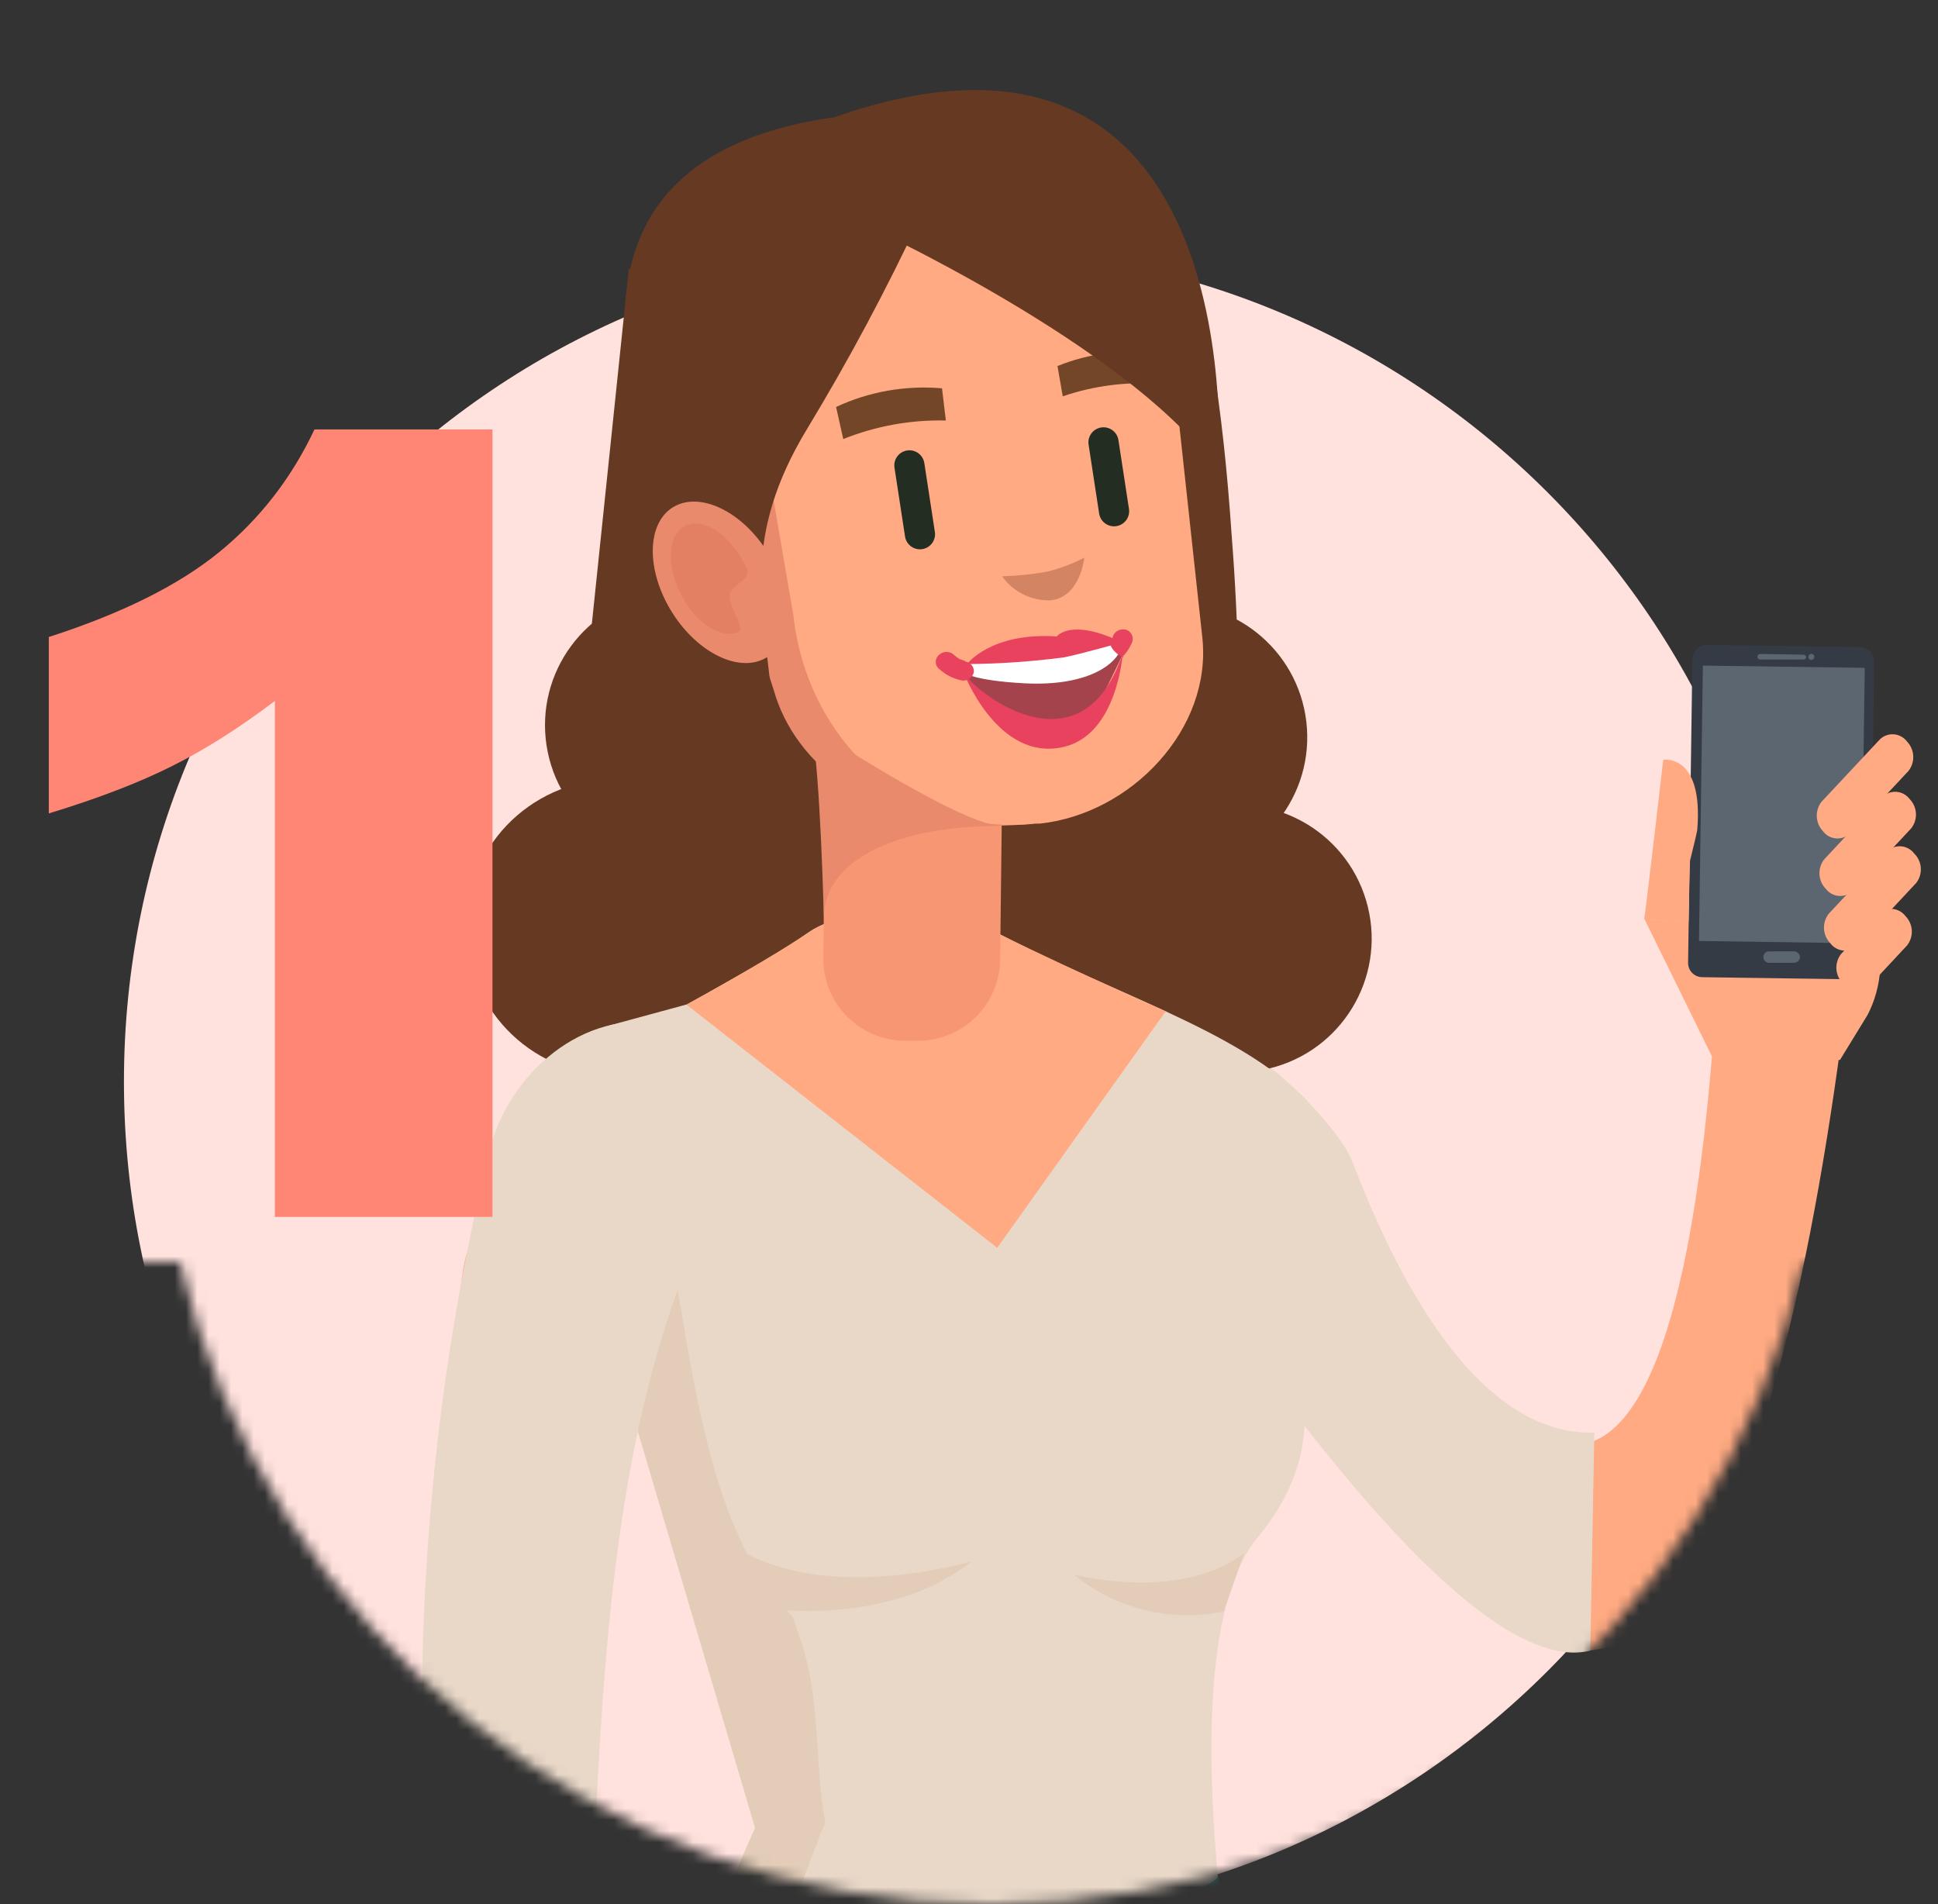 <svg width="172" height="169" viewBox="0 0 172 169" fill="none" xmlns="http://www.w3.org/2000/svg">
<rect x="0" y="0" width="172" height="169" fill="#333333" stroke="none"/>
<mask id="mask0_2580_26870" style="mask-type:alpha" maskUnits="userSpaceOnUse" x="0" y="0" width="172" height="169">
<path fill-rule="evenodd" clip-rule="evenodd" d="M171.5 0L0.5 0L0.5 112H15.966C23.647 144.675 52.985 169 88.004 169C123.023 169 152.361 144.675 160.042 112H171.5V0Z" fill="#C4C4C4"/>
</mask>
<g mask="url(#mask0_2580_26870)">
<path d="M85 170C125.869 170 159 136.869 159 96C159 55.131 125.869 22 85 22C44.131 22 11 55.131 11 96C11 136.869 44.131 170 85 170Z" fill="#FFE1DD"/>
<g clip-path="url(#clip0_2580_26870)">
<path d="M106.645 112.58C119.156 126.553 152.115 196.735 164.736 81.519L152.447 86.426C147.74 168.421 120.815 106.385 114.584 96.411L104.679 100.545C100.489 104.471 102.959 108.483 106.645 112.58Z" fill="#FFAA82"/>
<path d="M105.896 113.157C111.119 120.199 130.475 149.138 141.142 146.488L141.498 127.142C130.77 127.412 123.691 112.63 120.017 103.086C118.96 100.325 113.688 94.965 111.058 93.64C108.047 92.118 109.829 94.241 106.965 96.621C99.912 102.632 101.644 107.49 105.896 113.157Z" fill="#E9D8C8"/>
<path d="M51.076 94.981C44.06 93.084 39.912 85.869 41.812 78.865C43.712 71.861 50.94 67.721 57.956 69.617C64.972 71.513 69.12 78.729 67.22 85.733C65.321 92.737 58.093 96.877 51.076 94.981Z" fill="#663A22"/>
<path d="M98.31 86.112C96.75 79.749 100.653 73.328 107.028 71.77C113.404 70.213 119.836 74.11 121.396 80.473C122.956 86.837 119.053 93.258 112.678 94.816C106.303 96.373 99.87 92.476 98.31 86.112Z" fill="#663A22"/>
<path d="M92.333 66.815C91.566 60.308 96.229 54.413 102.747 53.648C109.265 52.882 115.171 57.536 115.938 64.043C116.705 70.549 112.042 76.445 105.524 77.21C99.006 77.976 93.1 73.322 92.333 66.815Z" fill="#663A22"/>
<path d="M48.507 66.156C47.515 59.68 51.971 53.627 58.459 52.637C64.947 51.647 71.01 56.095 72.001 62.571C72.993 69.048 68.537 75.1 62.05 76.09C55.562 77.08 49.499 72.632 48.507 66.156Z" fill="#663A22"/>
<path d="M107.371 95.185L56.285 96.277L50.681 73.079L55.805 23.898L103.93 19.593C104.827 19.494 107.322 30.241 107.494 31.283C108.403 36.657 108.944 42.079 109.312 47.513C110.566 63.424 109.914 79.428 107.371 95.185V95.185Z" fill="#663A22"/>
<path d="M71.855 82.684C73.637 81.457 78.528 80.231 79.229 80.402C79.843 80.108 84.857 80.844 86.75 81.874C98.326 88.18 109.743 91.185 116.047 97.736C116.047 97.736 116.625 109.722 110.738 110.004L80.937 111.623L51.123 113.242C45.237 113.561 44.598 106.041 44.598 106.041C43.995 95.565 61.041 90.216 71.855 82.684Z" fill="#E9D8C8"/>
<path d="M71.854 82.684C73.636 81.457 78.527 80.231 79.228 80.402C79.842 80.108 84.856 80.844 86.749 81.874C91.566 84.5 103.523 89.775 103.523 89.775L90.005 114.113L59.135 90.167C62.441 88.327 68.966 84.696 71.854 82.684Z" fill="#FFAA82"/>
<path d="M80.285 92.363H81.391C82.349 92.375 83.3 92.197 84.189 91.841C85.079 91.485 85.889 90.958 86.574 90.289C87.259 89.62 87.805 88.823 88.18 87.944C88.556 87.064 88.755 86.119 88.764 85.162L88.998 65.093L73.292 64.921L73.071 84.99C73.058 85.948 73.235 86.898 73.591 87.788C73.946 88.677 74.475 89.487 75.145 90.172C75.815 90.857 76.614 91.403 77.496 91.779C78.378 92.155 79.326 92.354 80.285 92.363V92.363Z" fill="#F79673"/>
<path d="M91.727 73.091C91.727 73.091 95.413 52.825 93.754 46.876L91.665 22.66C89.982 16.71 85.361 11.312 79.733 11.926L65.932 13.422C60.316 14.023 55.879 20.783 57.563 26.733L68.709 61.364C70.393 67.313 77.262 74.551 91.727 73.091Z" fill="#EA8A6C"/>
<path d="M91.911 73.092H92.292C100.415 72.221 107.592 64.676 106.707 56.567L103.623 28.131C103.236 24.647 101.483 21.457 98.747 19.26C96.011 17.062 92.515 16.035 89.023 16.404L70.872 18.366C68.795 18.599 64.727 20.82 64.961 22.844L70.405 54.555C71.609 65.707 80.728 74.306 91.911 73.092Z" fill="#FFAA82"/>
<path d="M82.036 41.098L82.971 47.209C83.083 47.94 82.581 48.622 81.85 48.733C81.118 48.845 80.435 48.343 80.323 47.614L79.387 41.502C79.276 40.772 79.778 40.089 80.509 39.978C81.24 39.866 81.924 40.368 82.036 41.098Z" fill="#242D22"/>
<path d="M99.262 39.057L100.198 45.168C100.31 45.898 99.808 46.581 99.076 46.692C98.345 46.804 97.662 46.303 97.55 45.572L96.614 39.461C96.502 38.731 97.004 38.048 97.736 37.937C98.467 37.825 99.15 38.327 99.262 39.057Z" fill="#242D22"/>
<path d="M102.861 34.069C99.969 33.857 97.063 34.233 94.32 35.173L93.853 32.486C96.646 31.349 99.69 30.968 102.677 31.382L102.861 34.069Z" fill="#744628"/>
<path d="M83.947 37.319C80.832 37.246 77.734 37.805 74.841 38.963L74.202 36.117C77.136 34.75 80.378 34.179 83.603 34.461L83.947 37.319Z" fill="#744628"/>
<path d="M96.236 49.488C96.236 49.488 95.892 53.009 93.238 53.279C92.4 53.305 91.569 53.124 90.818 52.752C90.068 52.379 89.421 51.827 88.937 51.144C90.289 51.11 91.637 50.97 92.967 50.727C94.102 50.443 95.199 50.027 96.236 49.488Z" fill="#D38462"/>
<path d="M89.035 73.324C81.342 73.14 73.059 75.569 73.121 81.593C73.121 81.593 72.813 68.54 72.015 64.529C72.015 64.467 85.275 73.324 89.035 73.324Z" fill="#EA8A6C"/>
<path d="M92.649 57.009L85.41 59.266L86.553 61.536C86.553 61.536 93.202 65.437 93.103 65.326C93.005 65.216 97.208 63.044 97.208 63.044C97.208 63.044 99.567 58.346 99.592 58.138C99.617 57.929 99.371 56.592 99.371 56.592L92.649 57.009Z" fill="#A4434C"/>
<path d="M92.169 58.064L85.582 58.935V59.72C85.582 59.72 86.492 60.407 90.916 60.64C96.704 60.947 99.518 58.8 99.629 56.96C99.629 56.96 95.647 56.813 95.537 56.825L92.169 58.064Z" fill="white"/>
<path d="M85.829 58.935C85.829 58.935 87.905 56.101 93.792 56.481C93.792 56.481 95.021 54.801 99.58 57.009C99.58 57.009 95.893 58.051 94.394 58.346C91.553 58.715 88.693 58.911 85.829 58.935Z" fill="#E8425E"/>
<path d="M85.459 59.536C85.459 59.536 88.494 67.731 94.467 66.271C99.174 65.118 99.641 58.015 99.641 58.015C95.868 69.178 86.024 61.057 85.459 59.536Z" fill="#E8425E"/>
<path d="M99.493 58.419C99.938 58.008 100.282 57.5 100.501 56.935C100.533 56.827 100.542 56.714 100.53 56.602C100.517 56.49 100.483 56.382 100.428 56.284C100.373 56.186 100.299 56.099 100.21 56.03C100.121 55.961 100.02 55.91 99.911 55.88C99.681 55.822 99.438 55.85 99.228 55.959C99.017 56.067 98.854 56.248 98.768 56.469C98.768 56.579 98.707 56.678 98.682 56.788C98.657 56.898 98.682 56.714 98.621 56.911V56.984L98.694 56.898L98.608 56.996C98.276 57.34 99.505 58.542 99.837 58.223L99.493 58.419Z" fill="#E8425E"/>
<path d="M85.655 58.664L85.175 58.493C84.953 58.362 84.746 58.206 84.561 58.026C84.363 57.892 84.123 57.834 83.886 57.863C83.648 57.892 83.429 58.007 83.271 58.186C83.19 58.271 83.129 58.373 83.091 58.484C83.054 58.596 83.041 58.714 83.054 58.831C83.067 58.947 83.105 59.06 83.166 59.16C83.226 59.261 83.308 59.347 83.406 59.413C83.966 59.911 84.649 60.25 85.384 60.394C85.619 60.421 85.855 60.361 86.047 60.225C86.24 60.09 86.376 59.888 86.429 59.658C86.441 59.545 86.43 59.431 86.397 59.322C86.365 59.214 86.311 59.112 86.239 59.025C86.167 58.937 86.078 58.864 85.978 58.811C85.878 58.757 85.768 58.724 85.655 58.714V58.664Z" fill="#E8425E"/>
<path d="M81.748 19.126C78.715 25.621 75.335 31.948 71.622 38.08C65.821 47.624 67.701 54.027 68.365 60.725C68.365 60.725 35.983 15.9 73.871 10.429L81.748 19.126Z" fill="#663A22"/>
<path d="M59.64 54.335C61.95 58.015 65.711 59.794 68.058 58.334C68.284 58.19 68.495 58.021 68.685 57.831C70.38 56.052 70.209 52.347 68.132 49.023C65.834 45.343 62.061 43.564 59.714 45.024C57.366 46.483 57.342 50.654 59.64 54.335Z" fill="#EA8A6C"/>
<path d="M66.275 50.47C66.73 51.513 64.764 51.93 64.752 52.837C64.752 54.199 66.362 55.867 65.341 56.162C63.67 56.653 61.36 54.935 60.192 52.236C59.025 49.538 59.443 47.035 61.126 46.544C62.81 46.053 65.108 47.808 66.275 50.47Z" fill="#E28061"/>
<path d="M78.773 20.955C78.773 20.955 101.348 31.664 108.12 41.932C108.12 41.932 111.585 -2.844 73.87 10.466L78.773 20.955Z" fill="#663A22"/>
<path d="M107.456 108.25C108.144 110.274 122.781 123.081 111.598 136.465C103.597 146.009 109.828 179.634 109.828 179.634H61.654L67.295 162.963L53.249 113.23L54.011 91.026L60.917 89.149L88.506 110.74L103.438 89.775L107.456 108.25Z" fill="#E9D8C8"/>
<path d="M112.507 184.541C112.507 184.541 121.982 257.239 121.994 276.854C118.91 273.174 114.375 273.738 108.857 277.051C94.739 282.251 79.264 282.481 64.997 277.701C60.524 274.585 56.395 273.935 52.88 277.885C52.88 277.885 47.817 199.667 65.243 171.428C78.982 175.292 107.911 168.41 108.083 166.521L112.507 184.541Z" fill="#00A19A"/>
<path d="M110.43 137.79C110.43 137.79 105.993 142.059 95.351 139.765C97.179 141.259 99.318 142.326 101.612 142.889C103.907 143.451 106.298 143.495 108.611 143.016L110.43 137.79Z" fill="#E3CDB8"/>
<path d="M86.232 138.563C86.232 138.563 71.805 142.845 64.112 136.429L67.799 142.734C67.799 142.734 78.859 144.476 86.232 138.563Z" fill="#E3CDB8"/>
<path d="M70.909 145.101C70.713 144.549 70.516 143.997 70.332 143.433C62.958 136.416 61.447 121.437 59.505 110.74L53.827 117.622L67.013 162.227C52.746 193.349 50.251 241.659 54.159 275.824C56.359 240.763 60.943 191.608 73.244 161.736C72.224 156.044 72.9 150.61 70.909 145.101Z" fill="#E3CDB8"/>
<path d="M41.071 112.875C38.318 131.976 35.725 172.765 43.394 211.506L52.279 212.119C47.56 167.134 56.789 116.506 60.451 104.926L52.451 103.098C46.798 102.558 41.895 107.257 41.071 112.875Z" fill="#FFAA82"/>
<path d="M43.418 102.165C38.384 122.941 36.511 144.354 37.863 165.686L52.696 165.318C53.691 142.341 55.301 122.701 63.855 105.87C65.169 99.896 66.091 93.602 58.939 90.879C51.823 89.493 45.163 95.197 43.418 102.165Z" fill="#E9D8C8"/>
<path d="M151.821 73.226L151.649 81.924L145.947 81.568L151.981 93.835L163.299 94.069L165.757 90.057C166.392 88.821 166.768 87.468 166.863 86.082L167.748 73.042L151.821 73.226Z" fill="#FFAA82"/>
<path d="M153.135 83.531H153.418L153.406 83.507H153.123L153.135 83.531Z" fill="#C8C8C8"/>
<path d="M156.656 83.558L158.426 83.583L158.425 83.608L156.656 83.583L156.656 83.558Z" fill="white"/>
<path d="M156.746 78.076L158.516 78.101L158.438 83.584L156.669 83.559L156.746 78.076Z" fill="white"/>
<path d="M151.832 64.27H151.746L151.672 69.214H151.746L151.832 64.27Z" fill="white"/>
<path d="M159.428 83.593L164.331 83.691L164.344 83.617L159.465 83.556L159.428 83.593Z" fill="#C8C8C8"/>
<path d="M151.485 57.233L165.088 57.425C165.787 57.434 166.346 58.008 166.336 58.706L165.954 85.667C165.944 86.365 165.369 86.922 164.67 86.913L151.067 86.721C150.368 86.711 149.81 86.137 149.82 85.439L150.202 58.478C150.211 57.78 150.786 57.223 151.485 57.233Z" fill="#353B44"/>
<path d="M165.019 83.715L150.788 83.506V83.445L151.132 59.069H151.193L165.437 59.266L165.498 59.339L165.154 83.702L165.019 83.715Z" fill="#5B6670"/>
<path d="M160.055 58.53H156.208C156.146 58.524 156.088 58.496 156.045 58.451C156.002 58.406 155.977 58.347 155.975 58.284V58.284C155.975 58.219 156.001 58.157 156.047 58.111C156.093 58.065 156.155 58.039 156.22 58.039L160.067 58.1C160.099 58.1 160.13 58.107 160.159 58.119C160.188 58.132 160.215 58.15 160.237 58.173C160.258 58.196 160.275 58.223 160.286 58.253C160.297 58.282 160.302 58.314 160.3 58.346V58.346C160.287 58.4 160.255 58.447 160.21 58.481C160.165 58.514 160.111 58.532 160.055 58.53Z" fill="#5B6670"/>
<path d="M161.025 58.296C161.025 58.368 160.997 58.437 160.946 58.487C160.895 58.538 160.826 58.566 160.755 58.566C160.72 58.566 160.685 58.559 160.653 58.545C160.621 58.532 160.592 58.512 160.568 58.486C160.544 58.461 160.525 58.431 160.513 58.399C160.5 58.366 160.495 58.331 160.497 58.296C160.497 58.225 160.525 58.156 160.576 58.105C160.627 58.055 160.695 58.026 160.767 58.026C160.802 58.026 160.837 58.033 160.869 58.047C160.901 58.061 160.93 58.081 160.954 58.106C160.978 58.131 160.997 58.161 161.009 58.194C161.021 58.227 161.027 58.261 161.025 58.296V58.296Z" fill="#5B6670"/>
<path d="M159.218 85.445H157.006C156.938 85.445 156.872 85.432 156.81 85.406C156.748 85.38 156.692 85.341 156.645 85.293C156.598 85.246 156.561 85.189 156.537 85.126C156.512 85.064 156.5 84.997 156.502 84.93V84.93C156.502 84.863 156.515 84.796 156.541 84.734C156.567 84.673 156.606 84.617 156.654 84.57C156.702 84.523 156.759 84.486 156.821 84.462C156.884 84.437 156.951 84.425 157.018 84.427H159.242C159.378 84.433 159.506 84.492 159.6 84.59C159.694 84.688 159.746 84.819 159.746 84.954V84.954C159.737 85.088 159.677 85.213 159.579 85.304C159.481 85.395 159.352 85.445 159.218 85.445V85.445Z" fill="#5B6670"/>
<path d="M169.247 83.911L165.941 87.456C165.777 87.613 165.581 87.733 165.367 87.808C165.153 87.884 164.925 87.913 164.699 87.895C164.473 87.876 164.253 87.81 164.054 87.701C163.855 87.591 163.682 87.441 163.545 87.26V87.26C163.207 86.916 163.007 86.46 162.982 85.979C162.957 85.498 163.109 85.024 163.41 84.647L166.716 81.102C166.88 80.945 167.076 80.826 167.29 80.75C167.504 80.674 167.731 80.645 167.958 80.664C168.184 80.682 168.404 80.748 168.603 80.858C168.802 80.967 168.975 81.117 169.112 81.298C169.45 81.642 169.65 82.098 169.675 82.579C169.7 83.06 169.548 83.534 169.247 83.911V83.911Z" fill="#FFAA82"/>
<path d="M170.069 78.355L164.896 83.899C164.729 84.063 164.529 84.188 164.309 84.267C164.089 84.347 163.855 84.378 163.622 84.36C163.389 84.341 163.163 84.273 162.959 84.16C162.754 84.046 162.577 83.891 162.438 83.703V83.703C162.105 83.356 161.908 82.902 161.883 82.422C161.858 81.942 162.007 81.469 162.303 81.09L167.489 75.545C167.653 75.389 167.849 75.269 168.063 75.193C168.277 75.118 168.505 75.088 168.731 75.107C168.957 75.126 169.177 75.192 169.376 75.301C169.575 75.41 169.748 75.561 169.885 75.742V75.742C170.23 76.079 170.44 76.532 170.474 77.013C170.508 77.495 170.364 77.972 170.069 78.355V78.355Z" fill="#FFAA82"/>
<path d="M169.614 73.52L164.441 79.065C164.277 79.222 164.082 79.343 163.868 79.42C163.655 79.496 163.427 79.527 163.201 79.51C162.975 79.492 162.755 79.427 162.555 79.319C162.356 79.211 162.182 79.062 162.044 78.881V78.881C161.705 78.535 161.505 78.078 161.48 77.594C161.455 77.111 161.607 76.635 161.909 76.256L167.083 70.711C167.247 70.555 167.443 70.435 167.657 70.359C167.871 70.284 168.099 70.254 168.325 70.273C168.551 70.291 168.771 70.358 168.97 70.467C169.169 70.576 169.342 70.727 169.479 70.907V70.907C169.817 71.252 170.017 71.707 170.042 72.189C170.067 72.67 169.915 73.144 169.614 73.52Z" fill="#FFAA82"/>
<path d="M169.382 68.417L164.196 73.962C164.032 74.119 163.837 74.24 163.624 74.316C163.41 74.393 163.183 74.423 162.957 74.406C162.73 74.389 162.51 74.324 162.311 74.215C162.111 74.107 161.937 73.958 161.8 73.778V73.778C161.465 73.429 161.268 72.972 161.243 72.49C161.218 72.008 161.368 71.534 161.664 71.153L166.85 65.608C167.015 65.451 167.211 65.331 167.425 65.256C167.639 65.18 167.866 65.151 168.093 65.169C168.319 65.188 168.539 65.254 168.738 65.364C168.937 65.473 169.11 65.623 169.247 65.804V65.804C169.58 66.151 169.777 66.606 169.802 67.085C169.827 67.565 169.678 68.038 169.382 68.417V68.417Z" fill="#FFAA82"/>
<path d="M145.921 81.58C146.007 81.31 147.617 67.424 147.617 67.424C147.617 67.424 151.168 66.847 150.64 73.557C150.64 73.754 150.345 74.956 149.988 76.403L149.853 81.826L145.921 81.58Z" fill="#FFAA82"/>
</g>
<path d="M43.707 38.109V108H24.395V62.203C21.27 64.578 18.238 66.5 15.301 67.969C12.395 69.438 8.738 70.844 4.332 72.188V56.531C10.832 54.438 15.879 51.922 19.473 48.984C23.066 46.047 25.879 42.422 27.91 38.109H43.707Z" fill="#FF8674"/>
</g>
<defs>
<clipPath id="clip0_2580_26870">
<rect width="145" height="399" fill="white" transform="matrix(-1 0 0 1 170.5 8)"/>
</clipPath>
</defs>
</svg>

